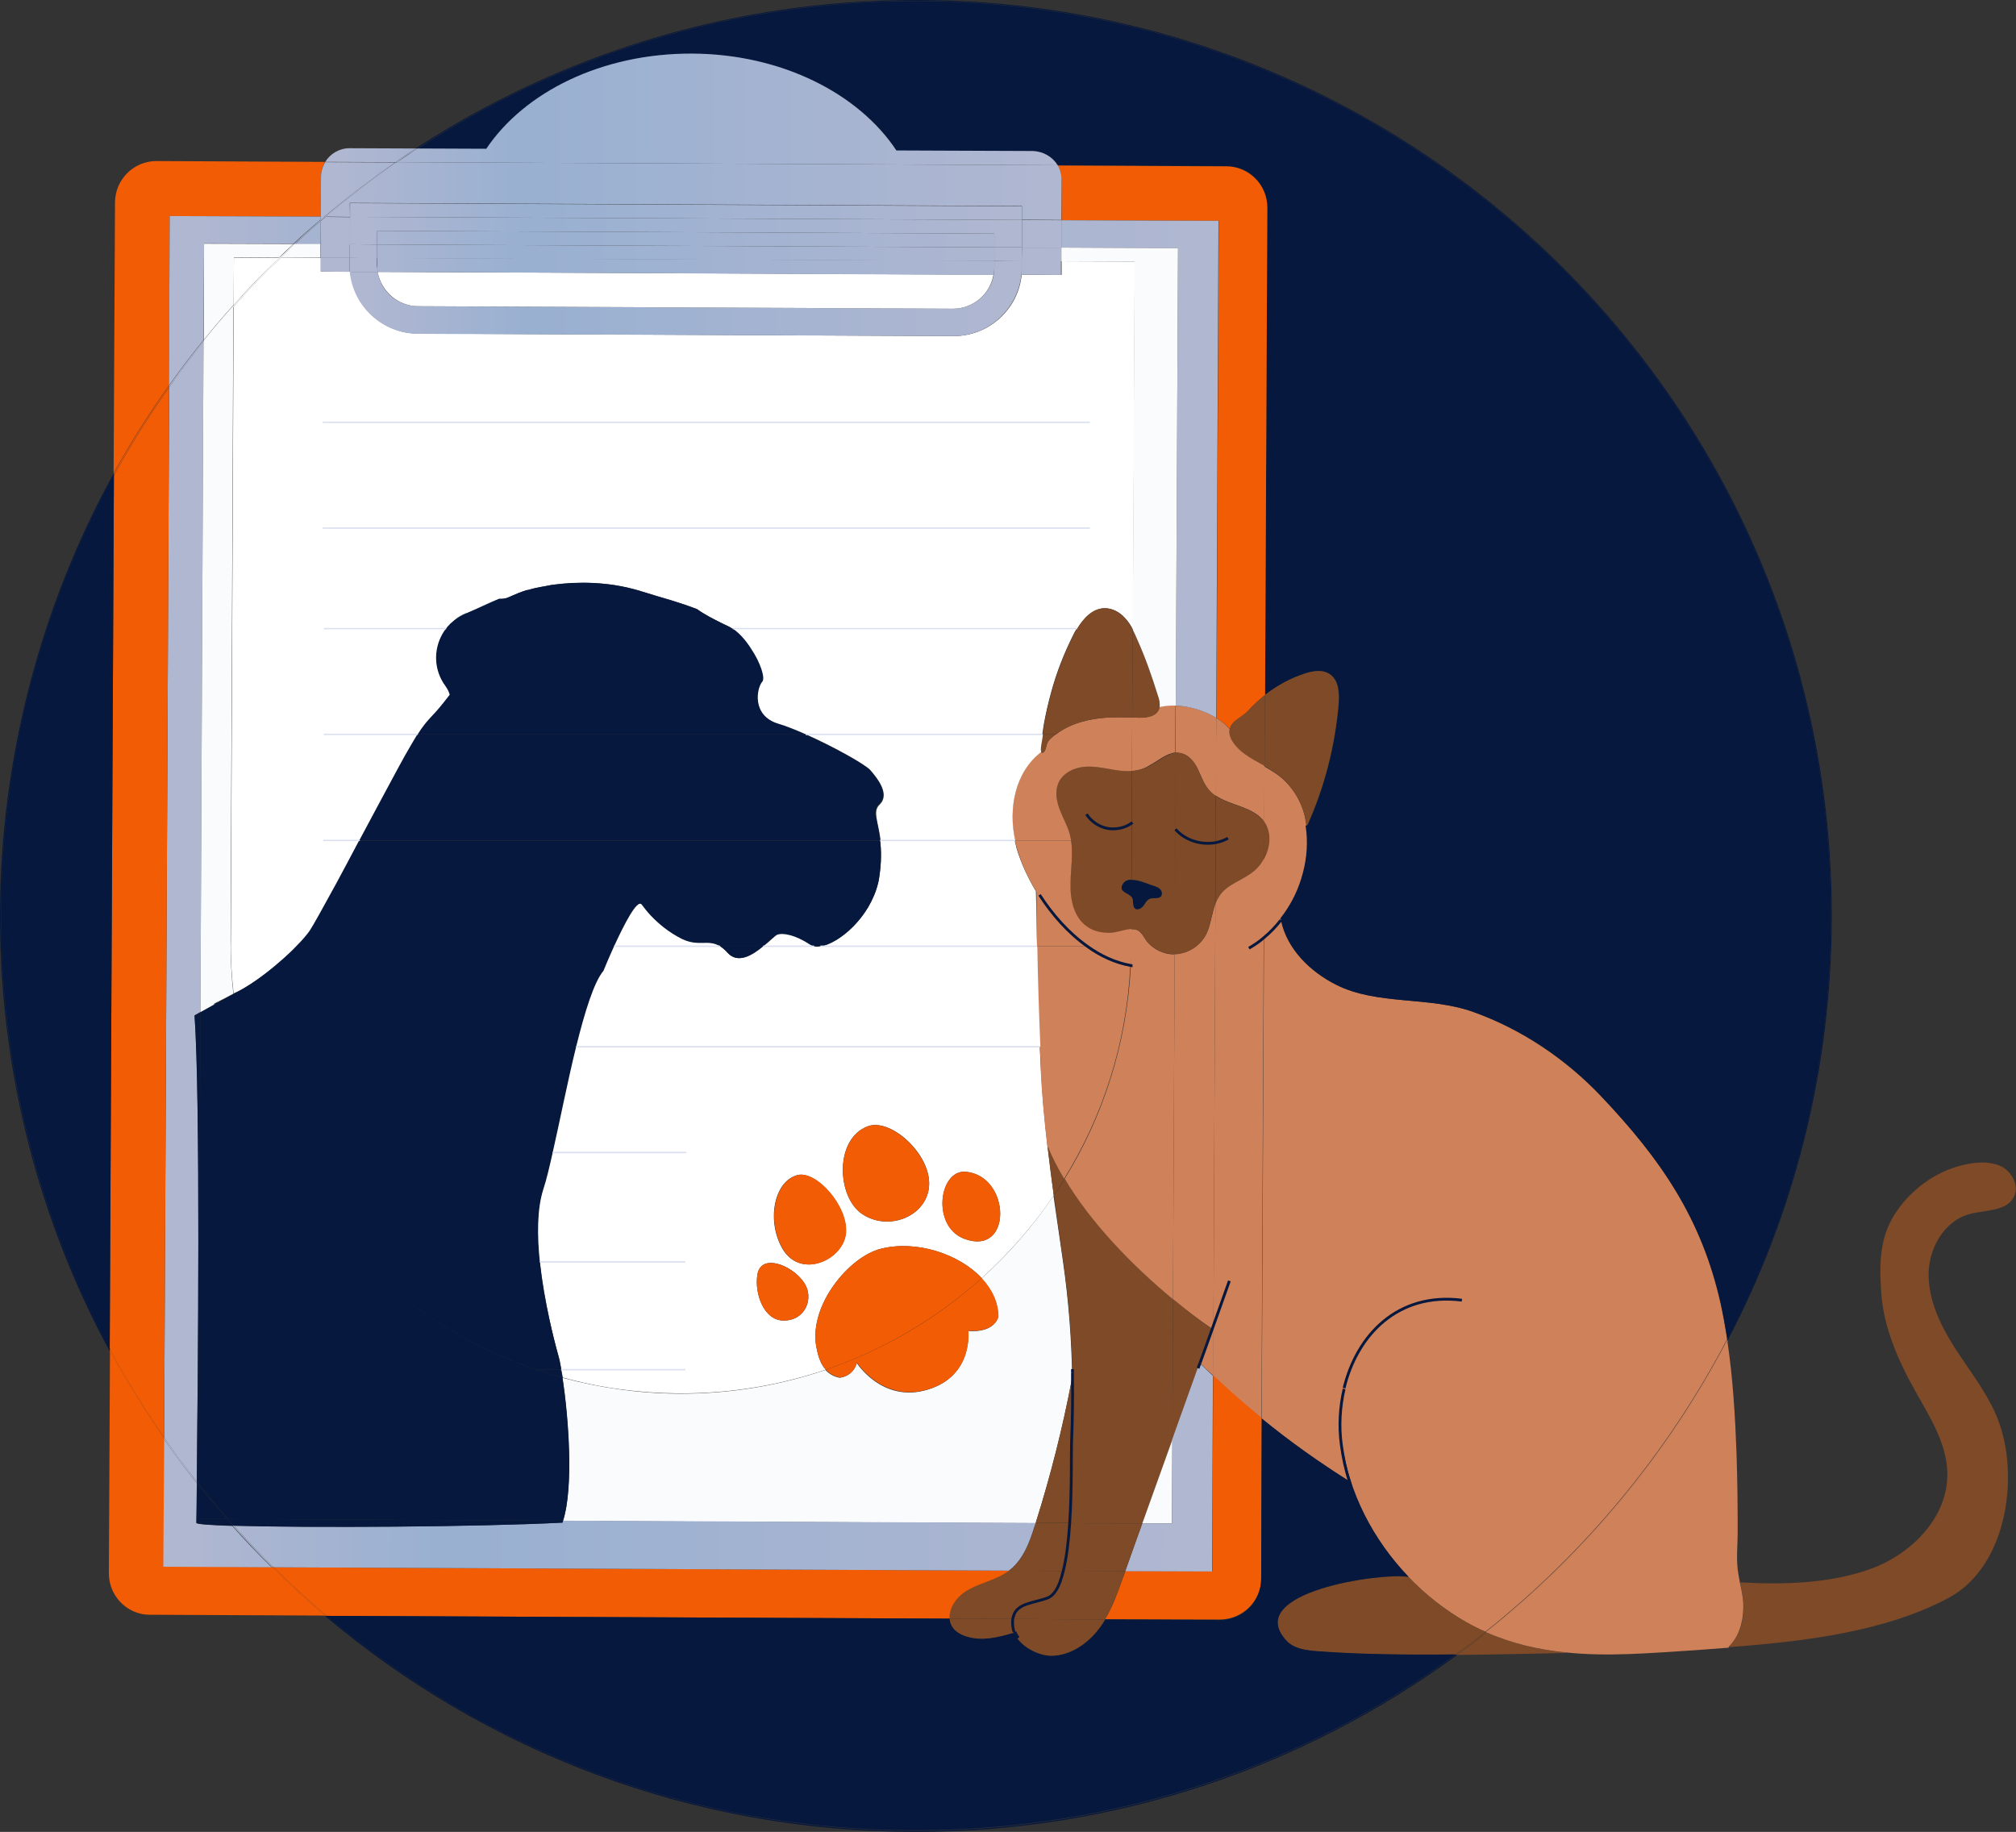 <?xml version="1.0" encoding="utf-8"?>
<!-- Generator: Adobe Illustrator 26.1.0, SVG Export Plug-In . SVG Version: 6.00 Build 0)  -->
<svg version="1.1" id="Calque_1" xmlns="http://www.w3.org/2000/svg" xmlns:xlink="http://www.w3.org/1999/xlink" x="0px" y="0px"
	 width="722.2px" height="656.3px" viewBox="0 0 722.2 656.3" style="enable-background:new 0 0 722.2 656.3;" xml:space="preserve"
	>
<rect x="0" y="0" width="722.2" height="656.3" fill="#333333" stroke="none"/>
<style type="text/css">
	.st0{fill:#7E4A27;}
	.st1{fill:#0B4360;}
	.st2{fill:#FFFFFF;}
	.st3{fill:url(#SVGID_1_);}
	.st4{fill:#CF815A;}
	.st5{fill:#F25C05;}
	.st6{fill:#FAFBFC;}
	.st7{fill:#06183D;}
	.st8{fill:url(#SVGID_00000084529209840480267260000014836891731450918542_);}
	.st9{fill:url(#SVGID_00000093157311911477687020000014852117264529601982_);}
	.st10{fill:url(#SVGID_00000150820599636427955750000004823023753422176950_);}
	.st11{fill:url(#SVGID_00000026885152559230073860000005304633743683488152_);}
	.st12{fill:url(#SVGID_00000022521211860631606160000015251514091920906381_);}
	.st13{fill:url(#SVGID_00000181770132233707885500000000354834157936325019_);}
	.st14{fill:url(#SVGID_00000109714079032200313020000003386155105186539674_);}
	.st15{fill:url(#SVGID_00000083072428713857090990000002796147092922365824_);}
	.st16{fill:url(#SVGID_00000113346873102592855090000005145836893981955973_);}
	.st17{fill:url(#SVGID_00000073701938330887845210000012468631411297711776_);}
	.st18{fill:url(#SVGID_00000025417955458039695640000005467010117481098934_);}
	.st19{fill:url(#SVGID_00000086669926018427505840000002477648504791412376_);}
	.st20{fill:url(#SVGID_00000021837543321498883610000014273642768455520175_);}
	.st21{fill:url(#SVGID_00000175282130332449254780000000471634404158296247_);}
	.st22{fill:url(#SVGID_00000175286164698468874030000007146970984687526535_);}
	.st23{fill:url(#SVGID_00000103966617483758790690000016467229736791336893_);}
	.st24{fill:url(#SVGID_00000062911074581935603550000009203529998565029277_);}
	.st25{fill:url(#SVGID_00000063596017921223329030000012446959952375203986_);}
	.st26{fill:url(#SVGID_00000011001197168430134690000002711980714002788772_);}
	.st27{fill:url(#SVGID_00000152252439672738738230000015874308315307146175_);}
	.st28{fill:url(#SVGID_00000129900936881472756430000006625940695065398958_);}
	.st29{fill:url(#SVGID_00000111891930914417691060000008355795700736296103_);}
	.st30{fill:url(#SVGID_00000018950934318140442160000010651454438805704602_);}
	.st31{fill:url(#SVGID_00000130617168506399962420000006913117872976698028_);}
	.st32{fill:url(#SVGID_00000132077259398633296250000001651766685958869942_);}
	.st33{fill:url(#SVGID_00000009590916745027716510000010690888890590009246_);}
	.st34{fill:url(#SVGID_00000022535895202884488590000015648635695803496895_);}
	.st35{fill:url(#SVGID_00000127018348481929302210000016334256969490774672_);}
	.st36{fill:url(#SVGID_00000023279123089881048780000004613652396889857972_);}
	.st37{fill:url(#SVGID_00000116204964659197600830000007155732826721789370_);}
	.st38{fill:url(#SVGID_00000045617346709844435020000004071799900794911889_);}
	.st39{fill:url(#SVGID_00000005257490932567638590000008925526985289821080_);}
	.st40{fill:url(#SVGID_00000015346986457744046930000004268716445637074049_);}
	.st41{fill:url(#SVGID_00000176042218169464922340000000357372627616261773_);}
	.st42{fill:none;stroke:#DAE0EF;stroke-width:0.5;stroke-miterlimit:10;}
	.st43{fill:none;stroke:#06183D;stroke-miterlimit:10;}
</style>
<path class="st0" d="M383.7,301.1c-0.1-0.8-0.3-1.6-0.5-2.4c-0.9-3-2.5-5.8-3.6-8.8c-1.1-2.9-1.7-6.3-0.5-9.2c1.5-3.7,5.6-5.7,9.6-6
	c6-0.4,11.3,1.9,16.8,1.5l-0.1,18.6l-0.1,20.4c-1.4,0-2.6,0.4-3.2,1.8c-1.3,2.6,2.1,2.8,3.2,4.3l0,11.6c-2.5,0.1-5.6,1.4-7.9,1.4
	c-2.9,0-5.9-0.6-8.3-2.4c-4.7-3.4-5.9-9.9-5.7-15.7C383.6,311.2,384.5,306.1,383.7,301.1L383.7,301.1z"/>
<path class="st0" d="M361.5,562.7l19.5,0.1c-0.2,0.7-0.4,1.5-0.6,2.2c-0.2,0.6-0.4,1.1-0.5,1.6c-1.2,3.2-2.7,5.3-4.8,6
	c-5.2,1.8-10.6,1.9-11.9,6.3c0,0.1,0,0.1-0.1,0.2c-0.1,0.2-0.2,0.6-0.2,0.9l-22.8-0.1c-0.3-3.8,2.5-8,7-10.5
	C351.8,566.9,357.2,565.9,361.5,562.7L361.5,562.7z"/>
<path class="st1" d="M191.2,210.7c1.2-0.3,2.8-0.6,4.6-0.9C193.9,210.1,192.4,210.4,191.2,210.7z"/>
<path class="st0" d="M379.9,566.5c-1.2,3.3-2.8,5.7-4.9,6.4c-5.1,1.8-10.3,1.9-11.8,6c1.3-4.4,6.7-4.6,11.9-6.3
	C377.1,571.9,378.7,569.7,379.9,566.5L379.9,566.5z"/>
<path class="st2" d="M84.2,355.7c0,0-0.2,0.1-0.5,0.3c-0.7-6.2-1.1-12.5-1-18.9l1-227.3v0c5.4-6,11-11.9,16.9-17.5l14.4,0.1l0,4.9
	l10.5,0c1.2,12.4,11.6,22.2,24.4,22.2l191.6,0.9c12.7,0.1,23.3-9.6,24.5-22l14.3,0.1l0-4.9l26.2,0.1l-0.6,131.9
	c-0.7-1.4-1.6-2.8-2.7-4c-1.9-2.2-4.7-3.8-7.5-3.7c-4.3,0.1-7.5,3.6-9.8,7.4H262.5h0c-0.6-0.4-1.2-0.8-1.9-1.1
	c-0.9-0.4-1.7-0.7-2.5-1.2c-2.8-1.4-5.8-2.9-8.4-4.8c-0.5-0.2-1.4-0.5-3.3-1.2c0,0-1.3-0.5-5.8-1.9c-2.7-0.8-6.4-1.9-11.6-3.5
	c-11.4-3.4-22.4-3.1-30-2.2c-1.2,0.1-2.2,0.3-3.1,0.5c-1.9,0.3-3.5,0.6-4.6,0.9c0,0,0,0,0,0c-0.6,0.1-1,0.2-1.4,0.4
	c-0.1,0-0.2,0.1-0.4,0.1c-0.2,0-0.4,0.1-0.5,0.1c0,0,0,0-0.1,0h-0.1c-4.4,1.4-6,2.5-7.5,3c-0.5,0.1-1,0.2-1.5,0.2
	c-0.2,0-0.5,0-0.9,0v0h0h0c-3.8,1.6-7.5,3.4-11.3,4.9c-2.2,0.9-4.2,2.1-5.8,3.7c-0.2,0.2-0.5,0.4-0.7,0.7c-0.1,0.1-0.2,0.1-0.2,0.2
	c-0.3,0.4-0.6,0.7-0.8,1v0c-0.1,0.1-0.1,0.1-0.1,0.2h0c-0.5,0.6-1,1.2-1.3,1.9c-3.2,5.6-3.2,12.9,1.1,18.7c0.9,1.1,1.4,2.1,1.5,3.1
	c-0.9,1.1-1.5,2-2.2,2.8c-4.5,5.6-5.6,5.5-9.3,11.4c-1.2,1.9-2.6,4.3-4.5,7.7c-0.7,1.3-1.5,2.7-2.3,4.2c-4.1,7.5-9.1,17-14,26.1
	c-2.9,5.4-5.7,10.7-8.2,15.4c-4.5,8.2-8,14.8-9.5,16.9c-1,1.4-2.6,3.3-4.6,5.3c-1.5,1.5-3.2,3.1-5,4.8c0,0,0,0,0,0
	c-0.7,0.6-1.4,1.2-2.1,1.8c-0.2,0.2-0.5,0.4-0.7,0.6C93.8,350,88.5,353.7,84.2,355.7L84.2,355.7z"/>
<linearGradient id="SVGID_1_" gradientUnits="userSpaceOnUse" x1="59.71" y1="329.691" x2="435.34" y2="327.951" gradientTransform="matrix(1 0 0 -1 0 656.26)">
	<stop  offset="2.000000e-02" style="stop-color:#B0B7D1"/>
	<stop  offset="0.27" style="stop-color:#99B0D1"/>
	<stop  offset="1" style="stop-color:#B0B7D1"/>
</linearGradient>
<path class="st3" d="M72.9,122.4l-1.1,240.2v0c-1.2,0.7-2,1.1-2.1,1.2c2.2,31,1.2,129.4,0.8,167c-4.1-5.2-8-10.4-11.7-15.8v0
	l1.8-376.2C64.5,133.2,68.7,127.7,72.9,122.4L72.9,122.4z"/>
<path class="st4" d="M467.2,312.9c1.4-5.5,1.7-11.2,0.9-16.8c0-0.1,0.1-0.2,0.1-0.3C469,301.5,468.7,307.3,467.2,312.9z"/>
<path class="st2" d="M371.5,339h-77.6c6.7-1.1,17.7-10.3,20.7-22.8c0.2-0.7,0.3-1.5,0.4-2.2c0.8-5.3,0.7-9.5,0.3-12.9h48.2
	c0.2,1,0.5,1.9,0.7,2.9c1.5,5,3.9,10.3,6.9,15.3v0C371.3,325.8,371.4,332.4,371.5,339L371.5,339z"/>
<path class="st5" d="M60.6,138.8L58.8,515c-7.1-10.2-13.6-20.8-19.5-31.7v0l1.5-312.9v0C46.8,159.4,53.4,148.9,60.6,138.8
	L60.6,138.8z"/>
<path class="st6" d="M73.1,87.3l32,0.1c-1.7,1.6-3.5,3.2-5.1,4.9h0l-16.2-0.1l-0.1,17c-3.7,4.1-7.3,8.3-10.7,12.6L73.1,87.3
	L73.1,87.3z"/>
<path class="st7" d="M288.6,263.1h-139c3.8-5.9,4.9-5.8,9.3-11.4c0.6-0.8,1.3-1.7,2.2-2.8c-0.2-0.9-0.7-1.9-1.5-3.1
	c-4.3-5.8-4.3-13.1-1.1-18.7c0.4-0.7,0.8-1.3,1.3-1.9h102.8c0,0,0,0,0,0c2.5,1.7,4.8,4.3,6.6,7.1c3.4,5.1,5.2,10.6,4.1,11.9
	c-2,2.2-4,12.2,5.8,15.1C281.7,260.2,285,261.5,288.6,263.1L288.6,263.1z"/>
<path class="st5" d="M58.8,515v0.6c-7.1-10.1-13.6-20.7-19.5-31.6v-0.8C45.2,494.2,51.7,504.8,58.8,515L58.8,515z"/>
<path class="st5" d="M117,578.9l-0.6,0h0c-6.5-5.5-12.9-11.3-19-17.4H98C104.1,567.5,110.4,573.3,117,578.9L117,578.9z"/>
<path class="st0" d="M381,562.8L381,562.8c-0.2,0.8-0.3,1.5-0.6,2.2C380.6,564.2,380.8,563.5,381,562.8L381,562.8z"/>
<path class="st7" d="M206.4,375c-3.1,12.5-5.9,26.8-8.4,37.9c-1.2,5.4-2.3,10-3.4,13.3c-2.2,7-2.2,16.4-1.2,25.9H130
	c-25.3-25.2-42.2-58.7-46.4-96v0c0.4-0.2,0.5-0.3,0.5-0.3c4.3-2,9.6-5.8,14.4-9.8c0.2-0.2,0.5-0.4,0.7-0.6c0.7-0.6,1.4-1.2,2.1-1.8
	c0,0,0,0,0,0c1.8-1.6,3.5-3.2,5-4.8c2-2,3.6-3.9,4.6-5.3c1.4-2.1,5-8.7,9.5-16.9c2.5-4.7,5.4-10,8.2-15.4h186.7
	c0.4,3.4,0.5,7.6-0.3,12.9c-0.1,0.7-0.2,1.5-0.4,2.2c-3,12.5-14,21.7-20.7,22.8h-2.4c-0.5-0.1-1-0.3-1.4-0.5
	c-5.3-3.6-9.9-4.3-11.9-3.6c-0.7,0.2-2.6,2.1-4.9,4.1h-15.5c-4.3-2.7-7.6,0.3-13.6-2.7c-4.8-2.4-8.5-5.5-11.1-8.3
	c-1.4-1.4-2.5-2.7-3.3-4c-1.6-2.2-6.4,7.3-9.9,14.9h0c-2.1,4.8-3.8,8.8-3.8,8.8C212.8,351.8,209.5,362.6,206.4,375L206.4,375z"/>
<path class="st6" d="M83.7,109.3l0,0.6v0c-3.7,4.1-7.2,8.3-10.7,12.6v-0.6C76.4,117.6,80,113.4,83.7,109.3z"/>
<path class="st5" d="M56,57.7l60.5,0.3c-0.9,1.5-1.5,3.3-1.5,5.2l-0.1,14.4l-54.1-0.2l-0.3,60.7c-7.2,10.1-13.8,20.6-19.8,31.4
	l0.5-97.1C41.3,64.3,47.9,57.7,56,57.7L56,57.7z"/>
<path class="st4" d="M481.5,497.6c-1.5,6.5-1.9,13.3-1,20c0.6,4.4,1.5,8.8,2.9,13.1c-10.8-6.8-21.4-14.3-31.4-22.5l0.8-172v0
	c2.2-1.9,4.3-4,6.1-6.3c2.2,10.2,10.4,18.2,19.7,22.9c14.8,7.4,33.3,4,49.3,9.8c17.2,6.2,32.9,16.8,45.5,30
	c21.6,22.7,36.2,44,43,74.6c0.9,4.2,1.7,8.4,2.3,12.6c-21.3,40.7-50.9,76.4-86.6,104.8c-2.3-1-4.7-2.2-7-3.5
	c-7.5-4.3-14.5-9.8-20.6-16.2v0c-12.7-13.2-21.5-30.2-23.9-48.3C479.9,510.3,480.1,503.8,481.5,497.6z"/>
<path class="st7" d="M655.9,328.1c0,54.7-13.4,106.3-37.1,151.7c-0.7-4.2-1.4-8.5-2.3-12.6c-6.8-30.6-21.5-51.9-43-74.6
	c-12.6-13.3-28.2-23.8-45.5-30c-16-5.8-34.5-2.3-49.3-9.8c-9.3-4.7-17.5-12.7-19.7-22.9v0c3.5-4.4,6.1-9.5,7.7-14.8
	c0.2-0.7,0.4-1.4,0.6-2.1c1.5-5.6,1.9-11.4,1-17.1c6.2-13.7,10-28.5,11.3-43.5c0.3-4,0.2-8.7-3.2-10.9c-2.7-1.8-6.2-1.1-9.2-0.1
	c-5,1.8-9.8,4.4-14,7.6L454,74.3c0-8.2-6.5-14.8-14.7-14.8l-60.4-0.3c-1.8-3-5-4.9-8.7-4.9L321.2,54c-13.5-20.5-41.2-34.6-73.3-34.7
	c-32.1-0.2-60,13.7-73.6,34.1l-24.7-0.1C200.9,19.8,262.2,0.4,328.1,0.4C509.1,0.4,655.9,147.1,655.9,328.1L655.9,328.1z"/>
<path class="st1" d="M83.6,356.1c-0.7,0.3-2,1.1-3.8,2l-0.4,0.2c-0.4,0.2-0.8,0.4-1.2,0.7c-0.1,0-0.1,0-0.1,0v0
	c0.4-0.2,0.9-0.5,1.3-0.7l0.4-0.2C81.7,357.1,83,356.4,83.6,356.1C83.6,356.1,83.6,356.1,83.6,356.1L83.6,356.1L83.6,356.1z"/>
<path class="st4" d="M468,296.2C468,296.2,468,296.1,468,296.2c0.9,5.5,0.5,11.2-0.9,16.7c-0.2,0.7-0.4,1.4-0.6,2.1
	c-1.6,5.2-4.2,10.1-7.6,14.4c0,0.1-0.1,0.1-0.2,0.2c-1.8,2.3-3.8,4.4-6.1,6.3l0.1-28.3c2.2-4.1,2.8-9.2,0.1-13c0,0,0,0,0,0l0.1-20
	c1.4,0.8,2.8,1.6,4.1,2.5C463.3,281.4,467.4,288.6,468,296.2L468,296.2z"/>
<path class="st2" d="M198,412.9c2.5-11,5.3-25.3,8.4-37.9h166.1c0.1,2.7,0.2,5.4,0.4,8.1c0.4,8.9,1.3,18.3,2.4,27.9
	c0.7,5.8,1.4,11.6,2.2,17.3c-7.4,10.9-16.1,20.8-25.8,29.6h0c-8.3-8.8-23.6-13.7-36.2-10.5c-11.2,2.8-25.7,20-23.1,35
	c0.5,2.5,1.2,5.9,3.4,8.3c-16.5,5.6-34.2,8.6-52.6,8.5c-14.4-0.1-28.4-2-41.6-5.7c-0.2-1-0.3-1.9-0.5-2.8c-0.4-2.3-0.8-4.2-1.2-5.5
	c-0.9-3.2-2-7.6-3.1-12.6c-1.3-6.2-2.6-13.4-3.4-20.5c-1-9.5-1-18.9,1.2-25.9C195.7,422.9,196.8,418.3,198,412.9L198,412.9z
	 M345.4,443.8c17.4,6.5,16.8-22.5,0.6-24C336.4,418.9,333.6,439.3,345.4,443.8z M332.7,426c1.9-11.6-13.4-25.7-21.8-22.5
	c-12,4.4-11.2,25.2-2.1,31.4S331.1,436.2,332.7,426z M303,441.8c0.9-9.5-10.6-22.6-17.4-20.8c-8.5,2.3-11.1,16.8-5.1,26.7
	C287.1,458.3,302.1,451.3,303,441.8z M280.5,473.1c8.1,0.2,11.4-8.2,7.4-13.8c-4.4-6.3-15.5-10.4-16.6-2.5
	C270.3,463.5,273.6,472.9,280.5,473.1z"/>
<linearGradient id="SVGID_00000170987218920702520970000000900094722519513262_" gradientUnits="userSpaceOnUse" x1="115.09" y1="617.904" x2="380.41" y2="616.674" gradientTransform="matrix(1 0 0 -1 0 656.26)">
	<stop  offset="2.000000e-02" style="stop-color:#B0B7D1"/>
	<stop  offset="0.27" style="stop-color:#99B0D1"/>
	<stop  offset="1" style="stop-color:#B0B7D1"/>
</linearGradient>
<path style="fill:url(#SVGID_00000170987218920702520970000000900094722519513262_);" d="M378.9,59.2l-236.6-1.1
	c2.4-1.6,4.8-3.3,7.2-4.9l24.7,0.1c13.7-20.4,41.5-34.2,73.6-34.1c32.1,0.1,59.8,14.3,73.3,34.7l49.1,0.2
	C373.9,54.3,377.1,56.3,378.9,59.2L378.9,59.2z"/>
<path class="st5" d="M116.4,578.8l-62.8-0.3c-3.1,0-5.9-1-8.2-2.6c-3.9-2.7-6.4-7.2-6.4-12.3l0.4-79.6c5.9,10.9,12.4,21.4,19.5,31.6
	v0l-0.2,45.6l38.8,0.2h0C103.5,567.5,109.8,573.3,116.4,578.8L116.4,578.8z"/>
<linearGradient id="SVGID_00000065764996114293951980000013849560402465754552_" gradientUnits="userSpaceOnUse" x1="60.84" y1="573.409" x2="436.47" y2="571.669" gradientTransform="matrix(1 0 0 -1 0 656.26)">
	<stop  offset="2.000000e-02" style="stop-color:#B0B7D1"/>
	<stop  offset="0.27" style="stop-color:#99B0D1"/>
	<stop  offset="1" style="stop-color:#B0B7D1"/>
</linearGradient>
<path style="fill:url(#SVGID_00000065764996114293951980000013849560402465754552_);" d="M114.9,78.7v0.5c-3.1,2.7-6.2,5.4-9.3,8.3
	l-0.5,0C108.3,84.5,111.6,81.6,114.9,78.7L114.9,78.7z"/>
<path class="st0" d="M504.5,565L504.5,565c6.2,6.3,13.1,11.8,20.7,16.1c2.3,1.3,4.6,2.5,7,3.5c-3.5,2.8-7.2,5.6-10.8,8.2
	c-17,0.1-34.2,0-48.9-1.1c-4.3-0.3-9.1-0.9-12-4.1C445.5,570.4,494.6,563.3,504.5,565L504.5,565z"/>
<linearGradient id="SVGID_00000149355748295164869790000014919009351112569249_" gradientUnits="userSpaceOnUse" x1="60.84" y1="573.174" x2="436.47" y2="571.434" gradientTransform="matrix(1 0 0 -1 0 656.26)">
	<stop  offset="2.000000e-02" style="stop-color:#B0B7D1"/>
	<stop  offset="0.27" style="stop-color:#99B0D1"/>
	<stop  offset="1" style="stop-color:#B0B7D1"/>
</linearGradient>
<path style="fill:url(#SVGID_00000149355748295164869790000014919009351112569249_);" d="M114.9,79.2l0,8.3l-9.2,0
	C108.7,84.6,111.8,81.9,114.9,79.2L114.9,79.2z"/>
<path class="st4" d="M458.9,329.9L458.9,329.9c-1.8,2.3-3.9,4.5-6.1,6.3v-0.2c2.2-1.9,4.3-4,6.1-6.3
	C458.8,329.7,458.9,329.8,458.9,329.9L458.9,329.9z"/>
<path class="st7" d="M83.8,546.6c-0.2,0-0.3,0-0.5,0c-0.7-0.8-1.4-1.5-2.1-2.4h0.5C82.4,545.1,83.1,545.9,83.8,546.6z"/>
<path class="st2" d="M291.6,339h-18.1c2.4-1.9,4.2-3.8,4.9-4.1c2-0.8,6.5,0,11.9,3.6C290.6,338.7,291,338.9,291.6,339z"/>
<path class="st7" d="M178.8,214.5L178.8,214.5c0.3,0,0.6,0,0.9,0c0.6,0,1-0.1,1.5-0.2c1.5-0.4,3.1-1.5,7.5-2.9c0,0,0,0,0.1,0
	s0.1,0,0.1,0c0.1,0,0.3-0.1,0.5-0.1c0.1,0,0.2,0,0.4-0.1c0.4-0.1,0.9-0.2,1.4-0.4c0,0,0,0,0,0c1.2-0.2,2.8-0.6,4.6-0.9
	c1-0.2,2-0.4,3.1-0.5c7.6-1,18.6-1.2,30,2.2c5.2,1.6,9,2.8,11.6,3.5c4.5,1.4,5.8,1.9,5.8,1.9c1.9,0.7,2.8,1,3.3,1.2
	c2.7,1.9,5.6,3.4,8.4,4.8c0.9,0.4,1.7,0.8,2.5,1.2c0.6,0.3,1.2,0.6,1.9,1.1H159.8c0-0.1,0.1-0.1,0.1-0.2v0c0.2-0.4,0.5-0.7,0.8-1
	c0.1-0.1,0.2-0.2,0.2-0.2c0.2-0.2,0.4-0.5,0.7-0.7c1.6-1.5,3.6-2.8,5.8-3.6C171.2,218,175,216.1,178.8,214.5L178.8,214.5
	L178.8,214.5z"/>
<path class="st5" d="M60.6,138.1v0.6c-7.2,10.1-13.8,20.6-19.8,31.6v-0.8C46.8,158.7,53.4,148.2,60.6,138.1L60.6,138.1z"/>
<path class="st2" d="M262.5,225.2h123.2c-0.5,0.8-0.9,1.6-1.3,2.4c-3.3,6.6-6,13.5-7.9,20.6c-1,3.6-1.8,7.2-2.5,10.9
	c-0.2,1.3-0.4,2.6-0.6,3.9h-84.9c-3.6-1.6-6.9-2.9-9.6-3.7c-9.8-2.9-7.8-12.9-5.8-15.1c1.1-1.3-0.7-6.9-4.1-11.9
	C267.3,229.6,265,226.9,262.5,225.2L262.5,225.2z"/>
<path class="st0" d="M560.9,592l0,0.2c-11.8,0.2-25.3,0.6-38.9,0.7c3.6-2.6,7.1-5.3,10.5-8.1C541.8,588.9,551.3,591.1,560.9,592
	L560.9,592z"/>
<linearGradient id="SVGID_00000034058885309243873670000013914541480635190711_" gradientUnits="userSpaceOnUse" x1="115.01" y1="600.722" x2="380.33" y2="599.492" gradientTransform="matrix(1 0 0 -1 0 656.26)">
	<stop  offset="2.000000e-02" style="stop-color:#B0B7D1"/>
	<stop  offset="0.27" style="stop-color:#99B0D1"/>
	<stop  offset="1" style="stop-color:#B0B7D1"/>
</linearGradient>
<path style="fill:url(#SVGID_00000034058885309243873670000013914541480635190711_);" d="M148.9,53.2h0.6c-2.5,1.6-4.9,3.2-7.2,4.9
	h-0.6C144,56.5,146.4,54.9,148.9,53.2L148.9,53.2L148.9,53.2z"/>
<path class="st7" d="M655.9,328.1c0-181-146.7-327.8-327.8-327.8c-65.9,0-127.2,19.4-178.6,52.9h-0.6C200.4,19.6,262,0,328.1,0
	c181.2,0,328.1,146.9,328.1,328.1c0,55-13.5,106.8-37.4,152.3c0-0.2-0.1-0.4-0.1-0.6C642.5,434.4,655.9,382.8,655.9,328.1
	L655.9,328.1z"/>
<path class="st7" d="M70.5,530.8c0.4-37.6,1.3-136.1-0.8-167c0.1-0.1,1-0.5,2.1-1.2L71,531.5C70.9,531.3,70.7,531,70.5,530.8
	L70.5,530.8z"/>
<linearGradient id="SVGID_00000106845071352634382050000011423106855705225647_" gradientUnits="userSpaceOnUse" x1="58.66" y1="102.352" x2="434.29" y2="100.612" gradientTransform="matrix(1 0 0 -1 0 656.26)">
	<stop  offset="2.000000e-02" style="stop-color:#B0B7D1"/>
	<stop  offset="0.27" style="stop-color:#99B0D1"/>
	<stop  offset="1" style="stop-color:#B0B7D1"/>
</linearGradient>
<path style="fill:url(#SVGID_00000106845071352634382050000011423106855705225647_);" d="M83.8,546.6c4.5,5.1,9.3,10,14.1,14.8h-0.5
	c-4.9-4.8-9.6-9.8-14.1-14.8C83.5,546.6,83.6,546.6,83.8,546.6L83.8,546.6L83.8,546.6z"/>
<path class="st6" d="M380.8,451.9c2,14,3.1,28.1,3.3,42.2h-0.1c-3.3,17.4-7.7,34.7-13,51.6l-169.3-0.8c3.8-12,1.9-37.1-0.2-51.3
	c13.3,3.6,27.2,5.6,41.6,5.7c18.4,0.1,36.1-2.9,52.6-8.5c1.2,1.3,2.9,2.4,5.1,2.8c5.2-0.7,6.1-5.3,6.1-5.3s9.3,14.6,25.6,9.5
	c16.3-5,14.3-21,14.3-21s8.7,1.2,10.8-4.9c0-5.2-2.3-10-6-13.9c9.8-8.8,18.4-18.7,25.8-29.6C378.6,436.5,379.7,444.4,380.8,451.9
	L380.8,451.9z"/>
<path class="st1" d="M159.8,225.2c-0.5,0.6-0.9,1.2-1.3,1.9C158.8,226.5,159.3,225.8,159.8,225.2z"/>
<path class="st4" d="M371.2,319.3c-3.1-5-5.4-10.3-6.9-15.3c-0.3-1-0.5-1.9-0.7-2.9h20.1c0.8,4.9-0.1,10-0.2,15
	c-0.2,5.8,1,12.3,5.7,15.7c2.4,1.8,5.3,2.4,8.3,2.4c2.3,0,5.4-1.3,7.9-1.4l0,5.7c0,2.4-0.1,4.9-0.2,7.3c-5.4-1-10.7-3.4-15.6-6.9
	h-0.7C381.9,333.9,375.8,326.9,371.2,319.3L371.2,319.3L371.2,319.3z"/>
<path class="st7" d="M192.1,490.7c3.1,1,6.2,2,9.4,2.8c2.2,14.2,4.1,39.3,0.2,51.3l-120-0.6h0c-3.7-4.2-7.2-8.4-10.7-12.8v0
	l0.8-168.8v0c1.6-0.9,3.7-2.1,5.4-3c0.1-0.1,0.2-0.1,0.4-0.2c0.2-0.1,0.4-0.2,0.6-0.3c0.1,0,0.1-0.1,0.2-0.1
	c0.4-0.2,0.8-0.5,1.2-0.7l0.4-0.2c1.8-1,3.1-1.7,3.8-2c4.2,37.3,21.1,70.8,46.4,96C147.3,469.3,168.5,482.7,192.1,490.7L192.1,490.7
	z"/>
<path class="st0" d="M384.2,494.1c-0.2-14.1-1.3-28.2-3.3-42.2c-1.1-7.5-2.2-15.4-3.3-23.6c1.3-1.9,2.6-3.9,3.8-6
	c9.4,15.6,24.3,31.1,38.8,43.2l-0.2,50.2v0c-3.6,10-7.2,20.1-10.8,30.1l-25.9-0.1h-0.1c0.7-12,0.4-24.4,0.7-29.4
	C384.2,508.9,384.3,501.5,384.2,494.1L384.2,494.1z"/>
<path class="st5" d="M98,561.5l263.5,1.2c-4.2,3.2-9.7,4.2-14.3,6.7c-4.5,2.4-7.3,6.7-7,10.5l-223.2-1
	C110.4,573.3,104.1,567.5,98,561.5L98,561.5z"/>
<path class="st7" d="M405.3,315.2l0,6.1c-1.1-1.5-4.5-1.7-3.2-4.3C402.8,315.6,404,315.2,405.3,315.2z"/>
<path class="st0" d="M403.1,562.9c-0.3,0.9-0.7,1.8-1,2.7c-1.8,5-3.6,10-6.3,14.6L363,580c0-0.3,0.1-0.6,0.2-0.9l0.1-0.2
	c1.5-4,6.7-4.2,11.8-6c2.1-0.7,3.7-3.1,4.9-6.4c0.2-0.5,0.3-1.1,0.5-1.6c0.2-0.7,0.4-1.4,0.6-2.2L403.1,562.9L403.1,562.9z"/>
<path class="st0" d="M619.4,589.8c3.5-3.3,5-8.2,5.2-13.1c0.1-3.4-0.6-6.6-1.2-9.8h0l0.1,0c15.4,0.9,32.6,0.4,47.1-5
	c14.5-5.4,27.3-18.6,27-34.1c-0.2-10.9-6.5-20.5-11.8-30c-6-10.8-11.1-22.5-11.9-34.9c-0.7-10.7-0.6-20.3,5.8-29.3
	c6-8.6,15.4-14.9,25.8-16.7c4-0.7,8.5-0.7,12,1.3c3.5,2.1,5.8,6.8,4,10.5c-2.6,5.4-10.3,4.7-16.1,6.3c-9,2.5-14.5,12.3-14.5,21.6
	c0,9.3,4.2,18.1,9.2,26c5,7.8,10.9,15.2,14.7,23.7c9.2,20.4,4.8,54.7-16.8,66.2c-22.9,12.2-52,15.6-78.5,17.6L619.4,589.8
	L619.4,589.8L619.4,589.8z"/>
<path class="st4" d="M560.9,592c-9.7-1-19.1-3.1-28.4-7.2c35.5-28.3,65-63.8,86.3-104.4c2,13.4,2.8,27.1,3.3,40.6
	c0.3,9.3,0.4,18.6,0.4,27.8c0,4.4-0.5,9,0,13.4c0.2,1.6,0.5,3.2,0.8,4.8c0.7,3.2,1.4,6.4,1.2,9.8c-0.2,4.8-1.7,9.8-5.2,13.1v0l0,0.4
	c-4.1,0.3-8.1,0.6-12,0.9C591.6,592.2,576,593.6,560.9,592L560.9,592z"/>
<path class="st4" d="M618.9,480.5c-21.3,40.5-50.8,76-86.3,104.4c-0.1,0-0.2-0.1-0.4-0.2c35.7-28.4,65.3-64.1,86.6-104.8
	C618.8,480,618.8,480.2,618.9,480.5L618.9,480.5L618.9,480.5z"/>
<path class="st0" d="M532.5,584.8c-3.5,2.8-7,5.4-10.5,8.1h-0.6c3.6-2.7,7.2-5.4,10.8-8.2C532.3,584.7,532.4,584.8,532.5,584.8
	L532.5,584.8z"/>
<path class="st4" d="M466.6,315c-1.6,5.4-4.2,10.4-7.7,14.8c0-0.1,0-0.1,0-0.2c0-0.1,0.1-0.1,0.2-0.2
	C462.3,325.2,464.9,320.2,466.6,315L466.6,315z"/>
<path class="st0" d="M453,274.5l0.1-25.5c4.2-3.3,8.9-5.9,14-7.6c3-1,6.5-1.7,9.2,0.1c3.3,2.2,3.5,6.9,3.2,10.9
	c-1.3,15-5.1,29.8-11.3,43.5c0,0.1-0.1,0.2-0.1,0.3c0,0,0,0,0,0.1c-0.7-7.6-4.8-14.8-10.9-19.2C455.8,276.1,454.4,275.2,453,274.5z"
	/>
<path class="st0" d="M452.9,307.6l0.1-13.1c0,0,0,0,0,0C455.6,298.4,455.1,303.5,452.9,307.6z"/>
<path class="st5" d="M380.3,64.5c0-1.9-0.5-3.7-1.4-5.2l60.4,0.3c8.1,0,14.7,6.6,14.7,14.8L453.2,249c-2.2,1.7-4.3,3.7-6.2,5.8
	c-2,2.2-5.8,3.4-6.4,6.4c-1.3-1.5-3-2.9-4.8-4l0.8-178.1l-56.3-0.2L380.3,64.5L380.3,64.5z"/>
<path class="st0" d="M440.5,261.2c0.6-3.1,4.5-4.3,6.4-6.4c1.9-2.1,4-4,6.2-5.8l-0.1,25.5c-2.5-1.4-5-2.7-7.3-4.4
	c-2.4-1.8-5.5-4.9-5.3-8.3C440.4,261.6,440.5,261.4,440.5,261.2L440.5,261.2z"/>
<path class="st4" d="M435.7,257.2c1.9,1.1,3.5,2.5,4.8,4c0,0.2,0,0.4-0.1,0.5c-0.2,3.4,2.9,6.5,5.3,8.3c2.3,1.7,4.8,3,7.3,4.4
	l-0.1,20c-3.8-5.4-12-5.7-17.4-9.4L435.7,257.2L435.7,257.2z"/>
<path class="st0" d="M437.9,319.6c-1.2,1.2-1.9,2.7-2.5,4.2l0.1-21.9l0.1-16.7c5.4,3.6,13.6,3.9,17.4,9.4l-0.1,13.1
	c-0.5,0.9-1.1,1.8-1.7,2.6C447.5,314.6,441.6,315.7,437.9,319.6L437.9,319.6z"/>
<path class="st4" d="M434.7,474.5l0.7-150.7v0c0.6-1.5,1.4-3,2.5-4.2c3.7-3.9,9.6-5,13.2-9.4c0.7-0.8,1.2-1.7,1.7-2.6l-0.1,28.3v0.3
	l-0.8,171.9c-6-4.9-11.8-10-17.4-15.3l0.1-17.9L434.7,474.5L434.7,474.5z"/>
<path class="st4" d="M420.2,465.5l0.6-123.7c4.8-0.1,9.5-3.1,11.5-7.5c1.5-3.2,1.8-7.1,3.1-10.5l-0.7,150.7v0
	c-0.2,0.5-0.4,1-0.5,1.5h0l-0.2-0.1C429.5,472.9,424.9,469.4,420.2,465.5L420.2,465.5z"/>
<path class="st0" d="M429.8,488.2c-3.3,9.1-6.5,18.3-9.8,27.4l0.2-50.2c4.7,3.9,9.3,7.4,13.7,10.5l0.2,0.1
	C432.7,480.1,431.2,484.2,429.8,488.2L429.8,488.2z"/>
<path class="st4" d="M429.9,488.3c1.2-3.4,2.5-6.8,3.7-10.3c0.4-1,0.7-2.1,1.1-3.1l-0.1,17.9C433,491.4,431.4,489.9,429.9,488.3
	L429.9,488.3L429.9,488.3z"/>
<path class="st4" d="M433.5,478c-1.2,3.5-2.5,6.9-3.7,10.3c0,0-0.1,0-0.1-0.1c1.5-4,2.9-8.1,4.3-12.2h0c0.2-0.5,0.3-1,0.5-1.5v0.4
	C434.3,476,433.9,477,433.5,478L433.5,478z"/>
<path class="st4" d="M421.1,269.7l0.1-16.9c5,0.2,10.2,1.7,14.5,4.4l-0.1,28c-1-0.6-1.9-1.4-2.6-2.3c-1.8-2.1-2.7-4.9-3.9-7.4
	c-1.2-2.5-3.2-5-5.9-5.6C422.4,269.7,421.7,269.6,421.1,269.7z"/>
<path class="st0" d="M435.5,301.9c-5.2,1-10.9-0.8-14.3-4.8H421l0.1-27.4c0.6-0.1,1.3,0,2,0.1c2.7,0.6,4.7,3.1,5.9,5.6
	c1.2,2.5,2.1,5.3,3.9,7.4c0.8,0.9,1.7,1.7,2.6,2.3L435.5,301.9L435.5,301.9z"/>
<path class="st0" d="M420.8,341.9l0.2-44.7h0.1c3.5,4,9.2,5.7,14.3,4.8l-0.1,21.9v0c-1.3,3.4-1.6,7.3-3.1,10.5
	C430.3,338.7,425.6,341.8,420.8,341.9L420.8,341.9z"/>
<path class="st4" d="M405.5,276.2l0.1-19.1c0.4,0,0.8,0,1.2,0c3.2,0.1,7.1-0.1,8.3-3c0.1-0.3,0.2-0.6,0.2-0.9l0.1,0
	c1.8-0.4,3.7-0.6,5.7-0.5l-0.1,16.9c-3.2,0.3-6.2,3-9.2,4.6C409.7,275.5,407.6,276.1,405.5,276.2L405.5,276.2z"/>
<path class="st0" d="M406.8,257.1c-0.4,0-0.8,0-1.2,0l0.2-31.5c0.6,1.1,1.1,2.3,1.6,3.5c2.8,6.5,5.3,13.3,7.4,20.1
	c0.4,1.3,0.8,2.8,0.6,4.1c0,0.3-0.1,0.6-0.2,0.9C413.9,257.1,410,257.3,406.8,257.1L406.8,257.1z"/>
<path class="st7" d="M406.7,325.6c-1.2-0.8-0.5-2.8-1.2-4.1c0-0.1-0.1-0.1-0.2-0.2l0-6.1c2.7,0,6,1.7,7.8,2.1
	c0.9,0.2,1.9,0.6,2.5,1.3c0.6,0.7,0.8,1.9,0.2,2.6c-0.9,1-2.6,0.3-3.9,0.8c-1.1,0.4-1.6,1.6-2.3,2.5
	C408.9,325.4,407.6,326.2,406.7,325.6L406.7,325.6z"/>
<path class="st6" d="M419.8,545.8l-10.6,0c3.6-10,7.2-20,10.8-30.1L419.8,545.8L419.8,545.8z"/>
<path class="st4" d="M420.2,465.5c-14.6-12.1-29.5-27.5-38.8-43.2v0c13.8-22.3,22.2-48.2,23.7-76c0-0.1,0-0.2,0-0.4
	c0.1-2.4,0.2-4.8,0.2-7.3l0-5.7c0.6,0,1.1,0,1.5,0.1c2.4,0.6,3.1,3.5,4.8,5.1c2.2,2.2,5.1,3.6,8.2,3.8c0.3,0,0.7,0,1,0L420.2,465.5
	L420.2,465.5z"/>
<path class="st0" d="M411.6,338.1c-1.6-1.6-2.4-4.5-4.8-5.1c-0.5-0.1-1-0.2-1.5-0.1l0-11.6c0.1,0.1,0.1,0.1,0.2,0.2
	c0.7,1.3,0,3.3,1.2,4.1c1,0.6,2.3-0.2,3-1.1c0.7-1,1.2-2.1,2.3-2.5c1.2-0.5,3,0.2,3.9-0.8c0.7-0.7,0.4-1.9-0.2-2.6
	c-0.7-0.7-1.6-1-2.5-1.3c-1.7-0.5-5.1-2.2-7.8-2.1l0.1-20.4l0.1-18.6c2.1-0.2,4.2-0.7,6.4-1.9c3-1.6,6-4.3,9.2-4.6l-0.1,27.4
	l-0.2,44.7c-0.3,0-0.7,0-1,0C416.6,341.6,413.7,340.2,411.6,338.1L411.6,338.1z"/>
<path class="st5" d="M395.9,580.1c2.7-4.5,4.5-9.6,6.3-14.6c0.3-0.9,0.7-1.8,1-2.7l31.1,0.1l0.3-70.2c5.6,5.3,11.4,10.4,17.4,15.3
	l-0.2,57.5c0,8.1-6.7,14.7-14.8,14.7L395.9,580.1z"/>
<linearGradient id="SVGID_00000122715940788206561380000003626105660250870958_" gradientUnits="userSpaceOnUse" x1="58.79" y1="132.342" x2="434.43" y2="130.602" gradientTransform="matrix(1 0 0 -1 0 656.26)">
	<stop  offset="2.000000e-02" style="stop-color:#B0B7D1"/>
	<stop  offset="0.27" style="stop-color:#99B0D1"/>
	<stop  offset="1" style="stop-color:#B0B7D1"/>
</linearGradient>
<path style="fill:url(#SVGID_00000122715940788206561380000003626105660250870958_);" d="M434.2,563l-31.1-0.1
	c2-5.7,4-11.4,6.1-17.1l10.6,0l0.1-30.1v0c3.3-9.1,6.5-18.3,9.8-27.4c0,0,0.1,0.1,0.1,0.1v0c1.5,1.5,3.1,3,4.7,4.5L434.2,563
	L434.2,563z"/>
<path class="st7" d="M117,578.9l223.2,1c0.2,2.9,2.3,5.5,6.8,6.6c5.1,1.3,10.5,0,15.6-1.4h0l0.8-0.1c1.9,4.9,8.5,8.2,13.2,8.2
	c6.7,0,12.9-4.1,17-9.5c0.9-1.1,1.6-2.3,2.4-3.5l41,0.2c8.2,0,14.8-6.5,14.8-14.7l0.2-57.5c10,8.2,20.6,15.7,31.4,22.5
	c-1.3-4.3-2.3-8.7-2.9-13.1c-0.9-6.7-0.5-13.6,1-20c-1.3,6.2-1.6,12.7-0.8,19c2.4,18.1,11.2,35,23.9,48.3v0l0,0
	c-9.9-1.6-59.1,5.5-44,22.6c2.8,3.3,7.6,3.8,12,4.1c14.7,1.1,31.9,1.3,48.9,1.1c-54.2,39.6-121,63-193.3,63
	C247.7,655.9,174,626.9,117,578.9L117,578.9z"/>
<path class="st4" d="M405,346.3c-5.7-1-11.2-3.6-16.2-7.3h0.7c4.8,3.4,10.1,5.9,15.6,6.9C405,346,405,346.1,405,346.3L405,346.3z"/>
<path class="st0" d="M371,545.6c5.4-16.9,9.7-34.1,13-51.6h0.1c0.1,7.4,0,14.8-0.3,22.2c-0.2,5,0.1,17.5-0.7,29.4L371,545.6z"/>
<path class="st4" d="M363.6,301.1c-2.5-11.5,0.1-24.7,9.3-31.8h0c0,0.1,0.1,0.2,0.2,0.3c1.2,0.6,1.7-2.2,1.9-2.9
	c0.5-1.6,1.9-2.6,3.2-3.6c0,0,0,0,0.1,0c2.7-2.1,5.9-3.6,9.2-4.5c5.8-1.7,12-1.8,18.1-1.5l-0.1,19.1c-5.5,0.5-10.8-1.9-16.8-1.5
	c-4,0.3-8.1,2.3-9.6,6c-1.2,2.9-0.6,6.3,0.5,9.2c1.1,3,2.7,5.7,3.6,8.8c0.2,0.8,0.4,1.6,0.5,2.4L363.6,301.1L363.6,301.1z"/>
<path class="st0" d="M381,562.8c1.2-4.8,1.9-10.9,2.3-17.1l25.9,0.1c-2,5.7-4.1,11.4-6.1,17.1L381,562.8z"/>
<path class="st0" d="M381,562.8l-19.5-0.1c0.2-0.1,0.4-0.2,0.5-0.4c4.7-3.8,6.8-9.8,8.7-15.5c0.1-0.4,0.2-0.8,0.4-1.2l12.1,0.1
	C382.8,551.9,382.1,557.9,381,562.8L381,562.8z"/>
<path class="st0" d="M381,562.8c1.2-4.8,1.8-10.9,2.2-17.1h0.1C382.9,551.9,382.2,558,381,562.8L381,562.8z"/>
<linearGradient id="SVGID_00000026850539862880115460000017440585051154656444_" gradientUnits="userSpaceOnUse" x1="60.45" y1="489.84" x2="436.08" y2="488.1" gradientTransform="matrix(1 0 0 -1 0 656.26)">
	<stop  offset="2.000000e-02" style="stop-color:#B0B7D1"/>
	<stop  offset="0.27" style="stop-color:#99B0D1"/>
	<stop  offset="1" style="stop-color:#B0B7D1"/>
</linearGradient>
<path style="fill:url(#SVGID_00000026850539862880115460000017440585051154656444_);" d="M380.2,88.7l0-9.8l56.3,0.2l-0.8,178.1
	c-4.2-2.6-9.5-4.2-14.5-4.4L422,88.9L380.2,88.7L380.2,88.7z"/>
<path class="st6" d="M380.2,93.6l0-4.9l41.8,0.2l-0.8,163.9c-2-0.1-3.9,0.1-5.7,0.5l-0.1,0c0.2-1.3-0.1-2.8-0.6-4.1
	c-2.1-6.8-4.5-13.6-7.4-20.1c-0.5-1.2-1-2.3-1.6-3.5l0.6-131.9L380.2,93.6L380.2,93.6z"/>
<path class="st0" d="M375.3,411l0.2,0c1.5,3.8,3.5,7.6,5.8,11.4v0c-1.2,2-2.5,4-3.8,6C376.7,422.6,376,416.8,375.3,411L375.3,411z"
	/>
<path class="st0" d="M373.5,263.1c0.2-1.3,0.4-2.6,0.6-3.9c0.6-3.7,1.5-7.3,2.5-10.9c1.9-7.1,4.6-14,7.9-20.6
	c0.4-0.8,0.8-1.6,1.3-2.4h0c2.3-3.8,5.5-7.3,9.8-7.4c2.9,0,5.6,1.5,7.5,3.7c1.1,1.2,1.9,2.6,2.7,4l-0.2,31.5
	c-6.1-0.3-12.2-0.2-18.1,1.5c-3.3,1-6.5,2.4-9.2,4.5L373.5,263.1L373.5,263.1z"/>
<path class="st0" d="M372.9,269.4c-0.4-1,0.3-4,0.4-4.7c0.1-0.5,0.1-1.1,0.2-1.6h4.8c0,0,0,0-0.1,0c-1.3,1-2.7,2-3.2,3.6
	c-0.2,0.7-0.6,3.5-1.9,2.9C373.1,269.6,373,269.5,372.9,269.4L372.9,269.4z"/>
<path class="st4" d="M372.5,375c-0.5-11.8-0.9-24-1.1-36h17.3c5,3.7,10.5,6.3,16.2,7.3c-1.4,27.8-9.9,53.7-23.7,76
	c-2.3-3.8-4.2-7.6-5.8-11.4l-0.2,0c-1.1-9.5-2-19-2.4-27.9C372.8,380.5,372.7,377.8,372.5,375L372.5,375z"/>
<path class="st4" d="M371.5,339c-0.1-6.6-0.2-13.2-0.2-19.7c4.6,7.6,10.6,14.6,17.6,19.7H371.5z"/>
<linearGradient id="SVGID_00000045579530439499488490000018076773101146947752_" gradientUnits="userSpaceOnUse" x1="114.89" y1="573.686" x2="380.21" y2="572.456" gradientTransform="matrix(1 0 0 -1 4.108699e-03 656.26)">
	<stop  offset="2.000000e-02" style="stop-color:#B0B7D1"/>
	<stop  offset="0.27" style="stop-color:#99B0D1"/>
	<stop  offset="1" style="stop-color:#B0B7D1"/>
</linearGradient>
<polygon style="fill:url(#SVGID_00000045579530439499488490000018076773101146947752_);" points="366.1,88.7 366.1,78.8 380.2,78.9 
	380.2,88.7 "/>
<linearGradient id="SVGID_00000165231001547303750190000001484820848058644632_" gradientUnits="userSpaceOnUse" x1="114.85" y1="566.321" x2="380.17" y2="565.091" gradientTransform="matrix(1 0 0 -1 -1.409702e-03 656.264)">
	<stop  offset="2.000000e-02" style="stop-color:#B0B7D1"/>
	<stop  offset="0.27" style="stop-color:#99B0D1"/>
	<stop  offset="1" style="stop-color:#B0B7D1"/>
</linearGradient>
<polygon style="fill:url(#SVGID_00000165231001547303750190000001484820848058644632_);" points="366,93.6 366.1,88.7 380.2,88.7 
	380.2,93.6 "/>
<linearGradient id="SVGID_00000027605668922651101710000010529335155553852032_" gradientUnits="userSpaceOnUse" x1="125.368" y1="581.009" x2="366.127" y2="579.899" gradientTransform="matrix(1 0 0 -1 -2.273880e-03 656.261)">
	<stop  offset="2.000000e-02" style="stop-color:#B0B7D1"/>
	<stop  offset="0.27" style="stop-color:#99B0D1"/>
	<stop  offset="1" style="stop-color:#B0B7D1"/>
</linearGradient>
<polygon style="fill:url(#SVGID_00000027605668922651101710000010529335155553852032_);" points="125.4,77.7 125.4,72.8 366.1,73.9 
	366.1,78.8 "/>
<linearGradient id="SVGID_00000093140802869753931480000016455869586226856097_" gradientUnits="userSpaceOnUse" x1="125.29" y1="566.278" x2="366.05" y2="565.158" gradientTransform="matrix(1 0 0 -1 -8.007476e-03 656.26)">
	<stop  offset="2.000000e-02" style="stop-color:#B0B7D1"/>
	<stop  offset="0.27" style="stop-color:#99B0D1"/>
	<stop  offset="1" style="stop-color:#B0B7D1"/>
</linearGradient>
<polygon style="fill:url(#SVGID_00000093140802869753931480000016455869586226856097_);" points="356.2,93.5 356.2,88.6 366.1,88.6 
	366,93.6 "/>
<linearGradient id="SVGID_00000054248617745941397090000015997478424098625174_" gradientUnits="userSpaceOnUse" x1="114.83" y1="561.407" x2="380.15" y2="560.177" gradientTransform="matrix(1 0 0 -1 0 656.26)">
	<stop  offset="2.000000e-02" style="stop-color:#B0B7D1"/>
	<stop  offset="0.27" style="stop-color:#99B0D1"/>
	<stop  offset="1" style="stop-color:#B0B7D1"/>
</linearGradient>
<path style="fill:url(#SVGID_00000054248617745941397090000015997478424098625174_);" d="M366,96l0-2.5l14.1,0.1l0,4.9l-14.3-0.1
	C366,97.7,366,96.9,366,96L366,96z"/>
<path class="st0" d="M363.2,579.1c0-0.1,0-0.1,0.1-0.2L363.2,579.1z"/>
<path class="st0" d="M363.2,579.1c-0.1,0.3-0.1,0.6-0.2,0.9h0C363,579.7,363.1,579.4,363.2,579.1L363.2,579.1z"/>
<path class="st0" d="M363.4,585c-0.3-0.7-0.5-1.4-0.5-2.2c-0.1-1.1-0.1-2,0.1-2.8h0l32.9,0.2c-0.7,1.2-1.5,2.4-2.4,3.5
	c-4.1,5.3-10.3,9.5-17,9.5C371.8,593.1,365.3,589.8,363.4,585L363.4,585z"/>
<path class="st0" d="M347,586.5c-4.6-1.2-6.6-3.7-6.8-6.6l22.8,0.1c-0.2,0.8-0.2,1.7-0.1,2.8c0.1,0.8,0.2,1.5,0.5,2.2l-0.8,0.1h0
	C357.5,586.6,352.1,587.9,347,586.5L347,586.5z"/>
<path class="st5" d="M300.9,493.5c-2.3-0.5-3.9-1.5-5.1-2.8c20.9-7.1,39.8-18.3,55.9-32.8h0c3.7,4,6,8.7,6,13.9
	c-2.2,6.1-10.8,4.9-10.8,4.9s2,16-14.3,21c-16.3,5-25.6-9.5-25.6-9.5S306.1,492.8,300.9,493.5L300.9,493.5z"/>
<linearGradient id="SVGID_00000023280001929498213390000001806049733753747353_" gradientUnits="userSpaceOnUse" x1="114.87" y1="571.239" x2="380.2" y2="570.009" gradientTransform="matrix(1 0 0 -1 0 656.26)">
	<stop  offset="2.000000e-02" style="stop-color:#B0B7D1"/>
	<stop  offset="0.27" style="stop-color:#99B0D1"/>
	<stop  offset="1" style="stop-color:#B0B7D1"/>
</linearGradient>
<polygon style="fill:url(#SVGID_00000023280001929498213390000001806049733753747353_);" points="135.1,82.7 356.2,83.7 356.2,88.6 
	135.1,87.6 "/>
<linearGradient id="SVGID_00000079461709234164738410000005293268020630309041_" gradientUnits="userSpaceOnUse" x1="125.299" y1="547.851" x2="365.829" y2="546.741" gradientTransform="matrix(1 0 0 -1 0 656.26)">
	<stop  offset="2.000000e-02" style="stop-color:#B0B7D1"/>
	<stop  offset="0.27" style="stop-color:#99B0D1"/>
	<stop  offset="1" style="stop-color:#B0B7D1"/>
</linearGradient>
<path style="fill:url(#SVGID_00000079461709234164738410000005293268020630309041_);" d="M149.7,119.6c-12.7-0.1-23.2-9.8-24.4-22.2
	l10,0c1.1,7,7.1,12.3,14.5,12.3l191.6,0.9c7.3,0,13.4-5.3,14.6-12.2l9.9,0c-1.3,12.4-11.8,22.1-24.5,22L149.7,119.6L149.7,119.6z"/>
<linearGradient id="SVGID_00000042733250948912335440000010557249086213521311_" gradientUnits="userSpaceOnUse" x1="125.27" y1="561.352" x2="366.02" y2="560.242" gradientTransform="matrix(1 0 0 -1 0 656.26)">
	<stop  offset="2.000000e-02" style="stop-color:#B0B7D1"/>
	<stop  offset="0.27" style="stop-color:#99B0D1"/>
	<stop  offset="1" style="stop-color:#B0B7D1"/>
</linearGradient>
<path style="fill:url(#SVGID_00000042733250948912335440000010557249086213521311_);" d="M356.2,96v-2.5l9.8,0l0,2.5
	c0,0.8,0,1.6-0.1,2.5l-9.9,0C356.1,97.6,356.2,96.8,356.2,96z"/>
<path class="st5" d="M295.8,490.7c-2.1-2.4-2.9-5.7-3.4-8.3c-2.6-15,11.9-32.2,23.1-35c12.6-3.2,27.9,1.7,36.2,10.5
	C335.6,472.3,316.7,483.6,295.8,490.7L295.8,490.7z"/>
<path class="st5" d="M345.4,443.8c-11.8-4.4-9.1-24.8,0.6-24C362.2,421.3,362.8,450.3,345.4,443.8z"/>
<path class="st5" d="M308.8,434.9c-9.1-6.2-9.8-27,2.1-31.4c8.4-3.1,23.6,11,21.8,22.5C331.1,436.2,317.9,441,308.8,434.9z"/>
<path class="st2" d="M206.4,375c3.1-12.5,6.4-23.2,9.8-27.2c0,0,1.6-4,3.8-8.8H258c0.9,0.5,1.8,1.3,2.7,2.4c3.7,4,8.9,0.8,12.7-2.4
	h18.2c0.7,0.2,1.5,0.2,2.4,0h77.6c0.2,12,0.6,24.2,1.1,36L206.4,375L206.4,375z"/>
<path class="st7" d="M293.9,339c-0.9,0.2-1.7,0.2-2.4,0H293.9z"/>
<path class="st2" d="M311.8,275.9c-1.9-2.1-13.3-8.5-23.1-12.8h84.9c-0.1,0.5-0.1,1.1-0.2,1.6c-0.1,0.7-0.8,3.7-0.4,4.7
	c-9.3,7.1-11.9,20.2-9.3,31.8h-48.2c-0.9-7.1-3-10.6-0.3-13C318.9,284.5,314.3,278.8,311.8,275.9L311.8,275.9z"/>
<path class="st5" d="M280.6,447.7c-6-9.9-3.4-24.4,5.1-26.7c6.8-1.8,18.3,11.2,17.4,20.8S287,458.3,280.6,447.7z"/>
<path class="st5" d="M280.5,473.1c-6.9-0.2-10.2-9.5-9.2-16.3c1.1-7.9,12.2-3.7,16.6,2.5C291.9,464.9,288.5,473.3,280.5,473.1z"/>
<path class="st7" d="M260.7,341.4c-1-1.1-1.9-1.8-2.7-2.4h15.4C269.5,342.2,264.4,345.4,260.7,341.4z"/>
<path class="st2" d="M257.9,339H220c3.5-7.6,8.3-17.1,9.9-14.9c0.9,1.2,1.9,2.5,3.3,4c2.7,2.8,6.3,5.9,11.1,8.3
	C250.4,339.3,253.6,336.4,257.9,339L257.9,339z"/>
<path class="st7" d="M192.1,490.7h8.9c0.1,0.9,0.3,1.8,0.5,2.8C198.3,492.7,195.2,491.7,192.1,490.7z"/>
<path class="st7" d="M192.1,490.7c-23.7-8-44.8-21.4-62.1-38.6h63.4c0.7,7.2,2,14.3,3.4,20.5c1.1,5,2.2,9.4,3.1,12.6
	c0.4,1.3,0.8,3.2,1.2,5.5H192.1z"/>
<path class="st1" d="M191.1,210.7c-0.6,0.1-1.1,0.2-1.4,0.4C190.1,210.9,190.6,210.8,191.1,210.7z"/>
<path class="st1" d="M181.2,214.3c1.5-0.5,3.1-1.6,7.5-3h0.1l-0.1,0C184.3,212.7,182.7,213.8,181.2,214.3L181.2,214.3z"/>
<path class="st1" d="M179.7,214.5c0.6,0,1-0.1,1.5-0.2C180.7,214.4,180.3,214.5,179.7,214.5c-0.2,0-0.5,0-0.9,0v0
	C179.2,214.5,179.4,214.5,179.7,214.5z"/>
<path class="st1" d="M167.5,219.4c-2.2,0.9-4.2,2.1-5.8,3.6C163.3,221.5,165.2,220.2,167.5,219.4c3.8-1.5,7.5-3.4,11.3-4.9
	c0,0,0,0,0,0l0,0C175,216.1,171.2,218,167.5,219.4z"/>
<path class="st1" d="M161,223.8c0.2-0.2,0.4-0.5,0.7-0.7C161.4,223.3,161.2,223.5,161,223.8z"/>
<path class="st2" d="M149.8,109.7c-7.3,0-13.3-5.4-14.5-12.3l220.6,1c-1.2,7-7.3,12.2-14.6,12.2L149.8,109.7z"/>
<linearGradient id="SVGID_00000160153387855834871640000015876480918018785981_" gradientUnits="userSpaceOnUse" x1="114.85" y1="566.331" x2="380.17" y2="565.101" gradientTransform="matrix(1 0 0 -1 -3.409517e-03 656.261)">
	<stop  offset="2.000000e-02" style="stop-color:#B0B7D1"/>
	<stop  offset="0.27" style="stop-color:#99B0D1"/>
	<stop  offset="1" style="stop-color:#B0B7D1"/>
</linearGradient>
<polygon style="fill:url(#SVGID_00000160153387855834871640000015876480918018785981_);" points="135.1,92.5 135.1,87.6 356.2,88.6 
	356.2,93.5 "/>
<linearGradient id="SVGID_00000098932716181441237230000014064786146460606855_" gradientUnits="userSpaceOnUse" x1="125.309" y1="566.291" x2="366.069" y2="565.171" gradientTransform="matrix(1 0 0 -1 -8.769831e-03 656.261)">
	<stop  offset="2.000000e-02" style="stop-color:#B0B7D1"/>
	<stop  offset="0.27" style="stop-color:#99B0D1"/>
	<stop  offset="1" style="stop-color:#B0B7D1"/>
</linearGradient>
<polygon style="fill:url(#SVGID_00000098932716181441237230000014064786146460606855_);" points="125.3,92.4 125.3,87.5 135.1,87.6 
	135.1,92.5 "/>
<linearGradient id="SVGID_00000173150943614534013690000008111002254124088765_" gradientUnits="userSpaceOnUse" x1="114.83" y1="561.419" x2="380.15" y2="560.189" gradientTransform="matrix(1 0 0 -1 0 656.26)">
	<stop  offset="2.000000e-02" style="stop-color:#B0B7D1"/>
	<stop  offset="0.27" style="stop-color:#99B0D1"/>
	<stop  offset="1" style="stop-color:#B0B7D1"/>
</linearGradient>
<path style="fill:url(#SVGID_00000173150943614534013690000008111002254124088765_);" d="M135.3,97.4c-0.1-0.8-0.2-1.6-0.2-2.5v-2.5
	l221.1,1V96c0,0.8-0.1,1.7-0.2,2.5L135.3,97.4L135.3,97.4z"/>
<linearGradient id="SVGID_00000163754248010433506820000006314023902350109320_" gradientUnits="userSpaceOnUse" x1="125.333" y1="573.637" x2="366.093" y2="572.527" gradientTransform="matrix(1 0 0 -1 0 656.26)">
	<stop  offset="2.000000e-02" style="stop-color:#B0B7D1"/>
	<stop  offset="0.27" style="stop-color:#99B0D1"/>
	<stop  offset="1" style="stop-color:#B0B7D1"/>
</linearGradient>
<polygon style="fill:url(#SVGID_00000163754248010433506820000006314023902350109320_);" points="125.3,87.5 125.4,77.7 366.1,78.8 
	366.1,88.6 356.2,88.6 356.2,83.7 135.1,82.7 135.1,87.6 "/>
<path class="st7" d="M315.3,301.1H128.7c4.9-9.1,9.9-18.6,14-26.1c0.8-1.5,1.6-2.9,2.3-4.2c1.9-3.4,3.4-5.8,4.5-7.7h139
	c9.8,4.4,21.2,10.7,23.1,12.8c2.6,2.9,7.2,8.6,3.3,12.2C312.3,290.6,314.5,294,315.3,301.1L315.3,301.1z"/>
<linearGradient id="SVGID_00000073693532123282451540000012807575206879588490_" gradientUnits="userSpaceOnUse" x1="125.26" y1="561.374" x2="366.01" y2="560.254" gradientTransform="matrix(1 0 0 -1 0 656.26)">
	<stop  offset="2.000000e-02" style="stop-color:#B0B7D1"/>
	<stop  offset="0.27" style="stop-color:#99B0D1"/>
	<stop  offset="1" style="stop-color:#B0B7D1"/>
</linearGradient>
<path style="fill:url(#SVGID_00000073693532123282451540000012807575206879588490_);" d="M135.3,97.4l-10,0
	c-0.1-0.8-0.1-1.6-0.1-2.5l0-2.5l9.8,0v2.5C135.1,95.8,135.2,96.6,135.3,97.4z"/>
<linearGradient id="SVGID_00000142894985989632047370000000751138011752720527_" gradientUnits="userSpaceOnUse" x1="114.81" y1="561.414" x2="380.13" y2="560.184" gradientTransform="matrix(1 0 0 -1 0 656.26)">
	<stop  offset="2.000000e-02" style="stop-color:#B0B7D1"/>
	<stop  offset="0.27" style="stop-color:#99B0D1"/>
	<stop  offset="1" style="stop-color:#B0B7D1"/>
</linearGradient>
<path style="fill:url(#SVGID_00000142894985989632047370000000751138011752720527_);" d="M114.8,97.3l0-4.9l10.4,0l0,2.5
	c0,0.8,0,1.6,0.1,2.5L114.8,97.3L114.8,97.3z"/>
<linearGradient id="SVGID_00000095335488837951713180000016073450405992714643_" gradientUnits="userSpaceOnUse" x1="115.01" y1="600.715" x2="380.33" y2="599.485" gradientTransform="matrix(1 0 0 -1 0 656.26)">
	<stop  offset="2.000000e-02" style="stop-color:#B0B7D1"/>
	<stop  offset="0.27" style="stop-color:#99B0D1"/>
	<stop  offset="1" style="stop-color:#B0B7D1"/>
</linearGradient>
<path style="fill:url(#SVGID_00000095335488837951713180000016073450405992714643_);" d="M116.5,58c1.8-2.9,5-4.9,8.7-4.9l23.7,0.1
	c-2.4,1.6-4.8,3.2-7.2,4.9h0L116.5,58L116.5,58z"/>
<path class="st7" d="M328.1,656.3c-80.7,0-154.6-29.1-211.7-77.4l0.6,0c57,48.1,130.7,77,211.1,77c72.3,0,139.1-23.4,193.3-63h0.6
	C467.7,632.7,400.7,656.3,328.1,656.3z"/>
<linearGradient id="SVGID_00000089536003925961388170000017828888088752592794_" gradientUnits="userSpaceOnUse" x1="114.84" y1="566.341" x2="380.16" y2="565.111" gradientTransform="matrix(1 0 0 -1 3.429188e-03 656.258)">
	<stop  offset="2.000000e-02" style="stop-color:#B0B7D1"/>
	<stop  offset="0.27" style="stop-color:#99B0D1"/>
	<stop  offset="1" style="stop-color:#B0B7D1"/>
</linearGradient>
<polygon style="fill:url(#SVGID_00000089536003925961388170000017828888088752592794_);" points="114.9,92.4 114.9,87.5 125.3,87.5 
	125.3,92.4 "/>
<linearGradient id="SVGID_00000098919480082734393640000004503947243831659166_" gradientUnits="userSpaceOnUse" x1="114.95" y1="588.442" x2="380.28" y2="587.212" gradientTransform="matrix(1 0 0 -1 0 656.26)">
	<stop  offset="2.000000e-02" style="stop-color:#B0B7D1"/>
	<stop  offset="0.27" style="stop-color:#99B0D1"/>
	<stop  offset="1" style="stop-color:#B0B7D1"/>
</linearGradient>
<path style="fill:url(#SVGID_00000098919480082734393640000004503947243831659166_);" d="M125.4,77.7l-8.7-0.1
	c8.2-6.9,16.7-13.4,25.6-19.5l236.6,1.1c0.9,1.5,1.4,3.3,1.4,5.2l-0.1,14.4l-14.1-0.1l0-4.9l-240.8-1.1L125.4,77.7L125.4,77.7z"/>
<linearGradient id="SVGID_00000034804182450990501890000000187067716994064784_" gradientUnits="userSpaceOnUse" x1="114.87" y1="573.703" x2="380.19" y2="572.473" gradientTransform="matrix(1 0 0 -1 0 656.26)">
	<stop  offset="2.000000e-02" style="stop-color:#B0B7D1"/>
	<stop  offset="0.27" style="stop-color:#99B0D1"/>
	<stop  offset="1" style="stop-color:#B0B7D1"/>
</linearGradient>
<path style="fill:url(#SVGID_00000034804182450990501890000000187067716994064784_);" d="M114.9,79.2c0.6-0.5,1.2-1,1.8-1.5h0
	l8.7,0.1l0,9.8l-10.4,0L114.9,79.2L114.9,79.2z"/>
<linearGradient id="SVGID_00000157279057539291550160000016839195381196229806_" gradientUnits="userSpaceOnUse" x1="114.95" y1="588.446" x2="380.28" y2="587.216" gradientTransform="matrix(1 0 0 -1 0 656.26)">
	<stop  offset="2.000000e-02" style="stop-color:#B0B7D1"/>
	<stop  offset="0.27" style="stop-color:#99B0D1"/>
	<stop  offset="1" style="stop-color:#B0B7D1"/>
</linearGradient>
<path style="fill:url(#SVGID_00000157279057539291550160000016839195381196229806_);" d="M116.7,77.7h-0.5
	c8.1-6.9,16.6-13.4,25.5-19.5h0.7C133.5,64.2,124.9,70.7,116.7,77.7L116.7,77.7L116.7,77.7z"/>
<linearGradient id="SVGID_00000000211149743930808940000006333967994861386164_" gradientUnits="userSpaceOnUse" x1="114.9" y1="577.849" x2="380.23" y2="576.619" gradientTransform="matrix(1 0 0 -1 0 656.26)">
	<stop  offset="2.000000e-02" style="stop-color:#B0B7D1"/>
	<stop  offset="0.27" style="stop-color:#99B0D1"/>
	<stop  offset="1" style="stop-color:#B0B7D1"/>
</linearGradient>
<path style="fill:url(#SVGID_00000000211149743930808940000006333967994861386164_);" d="M116.1,77.7h0.5c-0.6,0.5-1.2,1-1.8,1.5
	v-0.5C115.3,78.3,115.7,78,116.1,77.7L116.1,77.7L116.1,77.7z"/>
<linearGradient id="SVGID_00000143587120264654264210000004077138458552980362_" gradientUnits="userSpaceOnUse" x1="114.91" y1="578.093" x2="380.23" y2="576.863" gradientTransform="matrix(1 0 0 -1 0 656.26)">
	<stop  offset="2.000000e-02" style="stop-color:#B0B7D1"/>
	<stop  offset="0.27" style="stop-color:#99B0D1"/>
	<stop  offset="1" style="stop-color:#B0B7D1"/>
</linearGradient>
<path style="fill:url(#SVGID_00000143587120264654264210000004077138458552980362_);" d="M116.1,77.7c-0.4,0.4-0.8,0.7-1.2,1v-1
	H116.1z"/>
<linearGradient id="SVGID_00000030477579717200988860000003953528207937103512_" gradientUnits="userSpaceOnUse" x1="114.956" y1="588.433" x2="380.276" y2="587.203" gradientTransform="matrix(1 0 0 -1 0 656.26)">
	<stop  offset="2.000000e-02" style="stop-color:#B0B7D1"/>
	<stop  offset="0.27" style="stop-color:#99B0D1"/>
	<stop  offset="1" style="stop-color:#B0B7D1"/>
</linearGradient>
<path style="fill:url(#SVGID_00000030477579717200988860000003953528207937103512_);" d="M114.9,77.7l0.1-14.4
	c0-1.9,0.6-3.7,1.5-5.2l25.1,0.1c-8.8,6.1-17.3,12.6-25.5,19.5L114.9,77.7L114.9,77.7z"/>
<path class="st6" d="M105.6,87.5c-1.7,1.6-3.5,3.2-5.1,4.9H100c1.7-1.6,3.4-3.3,5.1-4.9h0L105.6,87.5L105.6,87.5z"/>
<path class="st6" d="M100.5,92.3c1.7-1.6,3.4-3.3,5.1-4.9l9.2,0l0,4.9L100.5,92.3L100.5,92.3z"/>
<path class="st7" d="M99.3,345.3c0.7-0.6,1.4-1.2,2.1-1.8C100.7,344.1,100,344.8,99.3,345.3z"/>
<linearGradient id="SVGID_00000101093227904265982540000003252694724351102886_" gradientUnits="userSpaceOnUse" x1="58.66" y1="103.527" x2="434.29" y2="101.787" gradientTransform="matrix(1 0 0 -1 0 656.26)">
	<stop  offset="2.000000e-02" style="stop-color:#B0B7D1"/>
	<stop  offset="0.27" style="stop-color:#99B0D1"/>
	<stop  offset="1" style="stop-color:#B0B7D1"/>
</linearGradient>
<path style="fill:url(#SVGID_00000101093227904265982540000003252694724351102886_);" d="M83.8,546.6c26.9,0.8,87.2,0.4,117.7-1.1
	c0.1-0.2,0.2-0.5,0.2-0.7l169.3,0.8c-0.1,0.4-0.2,0.8-0.4,1.2c-1.8,5.7-4,11.7-8.7,15.5c-0.2,0.1-0.3,0.3-0.5,0.4L98,561.5h0
	C93.1,556.7,88.4,551.7,83.8,546.6L83.8,546.6z"/>
<linearGradient id="SVGID_00000147211160645461285550000016025481795114375081_" gradientUnits="userSpaceOnUse" x1="58.714" y1="117.78" x2="434.354" y2="116.04" gradientTransform="matrix(1 0 0 -1 0 656.26)">
	<stop  offset="2.000000e-02" style="stop-color:#B0B7D1"/>
	<stop  offset="0.27" style="stop-color:#99B0D1"/>
	<stop  offset="1" style="stop-color:#B0B7D1"/>
</linearGradient>
<path style="fill:url(#SVGID_00000147211160645461285550000016025481795114375081_);" d="M58.8,515.7c3.8,5.4,7.6,10.6,11.7,15.7
	c-0.1,8.1-0.2,13.3-0.2,14.2c0,0.5,4.9,0.8,12.9,1.1c4.5,5.1,9.2,10,14.1,14.8l-38.8-0.2L58.8,515.7L58.8,515.7z"/>
<path class="st2" d="M83.7,109.3c5.2-5.8,10.7-11.5,16.3-17h0.6c-5.8,5.6-11.4,11.5-16.9,17.5L83.7,109.3L83.7,109.3z"/>
<path class="st1" d="M83.6,356C83.6,356,83.6,356,83.6,356c0.4-0.2,0.5-0.3,0.5-0.3c4.3-2,9.6-5.8,14.4-9.8
	c-4.8,4-10.1,7.8-14.4,9.8C84.2,355.8,84,355.9,83.6,356L83.6,356z"/>
<path class="st7" d="M83.8,546.6c-0.7-0.8-1.4-1.6-2.1-2.4l120,0.6c-0.1,0.2-0.1,0.5-0.2,0.7C171,547.1,110.7,547.4,83.8,546.6
	L83.8,546.6L83.8,546.6z"/>
<path class="st2" d="M83.7,109.3l0.1-17l16.2,0.1C94.3,97.8,88.9,103.4,83.7,109.3L83.7,109.3z"/>
<path class="st6" d="M77.2,359.6c-1.6,0.9-3.8,2.1-5.4,3l1.1-240.2c3.4-4.3,7-8.5,10.7-12.6l-1,227.3c0,6.4,0.3,12.7,1,18.9
	c-0.7,0.3-2,1.1-3.8,2l-0.4,0.2c-0.4,0.2-0.9,0.4-1.3,0.7v0c0,0-0.1,0-0.1,0c-0.5,0.2-1.1,0.6-1.6,0.9v0
	C76.8,359.8,77,359.7,77.2,359.6L77.2,359.6z"/>
<path class="st6" d="M78.4,358.9c-0.1,0-0.1,0.1-0.2,0.1l0,0c0,0,0.1,0,0.1,0C78.3,358.9,78.3,358.9,78.4,358.9z"/>
<path class="st1" d="M78.1,359c-0.2,0.1-0.4,0.2-0.6,0.3c-0.1,0.1-0.2,0.1-0.4,0.2c-0.2,0.1-0.4,0.2-0.6,0.3v0
	C77.1,359.6,77.7,359.3,78.1,359L78.1,359z"/>
<path class="st7" d="M71,531.5c3.4,4.3,7,8.6,10.7,12.8h-0.5c-3.5-4-6.9-8.1-10.2-12.2L71,531.5L71,531.5z"/>
<path class="st7" d="M71,532c3.3,4.2,6.7,8.3,10.2,12.2l-10.3,0L71,532L71,532z"/>
<path class="st7" d="M70.5,530.8c0.2,0.2,0.3,0.4,0.5,0.6v0l0,0.5c-0.2-0.2-0.4-0.4-0.5-0.6L70.5,530.8L70.5,530.8z"/>
<path class="st7" d="M70.4,545.5c0-0.8,0.1-6,0.2-14.2c0.1,0.2,0.3,0.4,0.5,0.6L71,544.2l10.3,0h0c0.7,0.8,1.4,1.6,2.1,2.4
	C75.3,546.4,70.4,546,70.4,545.5L70.4,545.5z"/>
<linearGradient id="SVGID_00000123416210210353313320000013879221341890330514_" gradientUnits="userSpaceOnUse" x1="60.616" y1="526.004" x2="436.246" y2="524.264" gradientTransform="matrix(1 0 0 -1 0 656.26)">
	<stop  offset="2.000000e-02" style="stop-color:#B0B7D1"/>
	<stop  offset="0.27" style="stop-color:#99B0D1"/>
	<stop  offset="1" style="stop-color:#B0B7D1"/>
</linearGradient>
<path style="fill:url(#SVGID_00000123416210210353313320000013879221341890330514_);" d="M60.6,138.1c4-5.6,8.1-11,12.4-16.3v0.6
	c-4.3,5.3-8.4,10.8-12.4,16.4V138.1z"/>
<linearGradient id="SVGID_00000005984002876928411830000014901626709979734932_" gradientUnits="userSpaceOnUse" x1="60.719" y1="548.5" x2="436.349" y2="546.76" gradientTransform="matrix(1 0 0 -1 0 656.26)">
	<stop  offset="2.000000e-02" style="stop-color:#B0B7D1"/>
	<stop  offset="0.27" style="stop-color:#99B0D1"/>
	<stop  offset="1" style="stop-color:#B0B7D1"/>
</linearGradient>
<path style="fill:url(#SVGID_00000005984002876928411830000014901626709979734932_);" d="M72.9,121.8c-4.3,5.3-8.4,10.7-12.4,16.3
	l0.3-60.7l54.1,0.2v1c-3.3,2.9-6.6,5.7-9.8,8.7h0l-32-0.1L72.9,121.8L72.9,121.8z"/>
<linearGradient id="SVGID_00000111183023738249953710000001640384364093648059_" gradientUnits="userSpaceOnUse" x1="58.81" y1="133.077" x2="434.44" y2="131.337" gradientTransform="matrix(1 0 0 -1 0 656.26)">
	<stop  offset="2.000000e-02" style="stop-color:#B0B7D1"/>
	<stop  offset="0.27" style="stop-color:#99B0D1"/>
	<stop  offset="1" style="stop-color:#B0B7D1"/>
</linearGradient>
<path style="fill:url(#SVGID_00000111183023738249953710000001640384364093648059_);" d="M70.5,531.4c-4.1-5.1-8-10.4-11.7-15.7V515
	c3.8,5.4,7.7,10.7,11.7,15.8V531.4L70.5,531.4z"/>
<path class="st7" d="M0.4,328.1c0-57.2,14.6-111,40.4-157.8l-1.5,312.9C14.5,437.1,0.4,384.2,0.4,328.1L0.4,328.1z"/>
<path class="st7" d="M39.3,484.1C14.2,437.7,0,384.6,0,328.1s14.8-111.6,40.8-158.6v0.8C15,217.1,0.4,270.9,0.4,328.1
	s14.1,108.9,39,155.1L39.3,484.1L39.3,484.1z"/>
<line class="st42" x1="115.6" y1="151.3" x2="390.4" y2="151.3"/>
<line class="st42" x1="115.6" y1="189.2" x2="390.4" y2="189.2"/>
<line class="st42" x1="262.5" y1="225.2" x2="385.8" y2="225.2"/>
<line class="st42" x1="116" y1="225.2" x2="159.8" y2="225.2"/>
<line class="st42" x1="288.6" y1="263.1" x2="373.5" y2="263.1"/>
<line class="st42" x1="116" y1="263.1" x2="149.6" y2="263.1"/>
<line class="st42" x1="315.3" y1="301.1" x2="363.6" y2="301.1"/>
<line class="st42" x1="115.8" y1="301.1" x2="128.7" y2="301.1"/>
<line class="st42" x1="293.9" y1="339" x2="371.5" y2="339"/>
<line class="st42" x1="273.4" y1="339" x2="291.6" y2="339"/>
<line class="st42" x1="220" y1="339" x2="257.9" y2="339"/>
<line class="st42" x1="206.4" y1="375" x2="372.5" y2="375"/>
<line class="st42" x1="198" y1="412.9" x2="245.9" y2="412.9"/>
<line class="st42" x1="193.4" y1="452.1" x2="245.5" y2="452.1"/>
<line class="st42" x1="201" y1="490.7" x2="245.5" y2="490.7"/>
<line class="st42" x1="288.6" y1="263.1" x2="288.6" y2="263.1"/>
<path class="st42" d="M262.5,225.2C262.5,225.2,262.5,225.2,262.5,225.2"/>
<line class="st42" x1="220" y1="339" x2="220" y2="339"/>
<line class="st42" x1="273.4" y1="339" x2="273.4" y2="339"/>
<line class="st42" x1="159.8" y1="225.2" x2="159.8" y2="225.2"/>
<path class="st43" d="M363.2,578.9l-0.1,0.2"/>
<path class="st43" d="M384.2,491.9c0-0.5,0-0.9,0-1.4"/>
<path class="st43" d="M364.8,586.8c-0.5-0.7-1-1.4-1.2-2.2"/>
<path class="st43" d="M372.4,320.6c4.6,7.1,10.4,13.7,17.1,18.4c4.8,3.5,10.1,5.9,15.6,6.9c0.2,0,0.4,0.1,0.6,0.1"/>
<path class="st43" d="M429.9,488.3c1.2-3.4,2.5-6.8,3.7-10.3c0.4-1,0.7-2.1,1.1-3.1c1.9-5.3,3.8-10.7,5.7-16"/>
<path class="st43" d="M429.2,490.2c0.2-0.6,0.4-1.2,0.7-1.9"/>
<path class="st43" d="M384.2,491.9c0,0.6,0,1.2,0,1.8c0.1,7.4,0,14.8-0.3,22.2c-0.2,5.1,0.1,17.7-0.7,29.8
	c-0.4,6.2-1.1,12.3-2.3,17.1c-0.2,0.8-0.4,1.5-0.6,2.2c-0.2,0.6-0.4,1.1-0.5,1.6c-1.2,3.2-2.7,5.3-4.8,6c-5.2,1.8-10.6,1.9-11.9,6.3
	c0,0.1,0,0.1-0.1,0.2c-0.1,0.3-0.1,0.6-0.2,0.9c-0.1,0.7-0.1,1.5,0,2.5c0.1,0.7,0.2,1.5,0.5,2.2"/>
<path class="st43" d="M459,329.5c0,0.1-0.1,0.1-0.2,0.2c-1.8,2.3-3.8,4.4-6.1,6.3c-1.6,1.4-3.4,2.6-5.3,3.7"/>
<path class="st43" d="M468.2,295.7L468.2,295.7c0.9,5.8,0.5,11.6-1,17.2c-0.2,0.7-0.4,1.4-0.6,2.1c-1.6,5.2-4.2,10.1-7.6,14.4"/>
<path class="st43" d="M483.4,530.7c0.1,0.4,0.2,0.9,0.4,1.3"/>
<path class="st43" d="M481.5,497.6c-1.5,6.5-1.9,13.3-1,20c0.6,4.4,1.5,8.8,2.9,13.1"/>
<path class="st43" d="M523.7,465.8c-23-2.9-37.6,12.5-42.2,31.5"/>
<path class="st43" d="M389.2,291.7c1.7,2.6,4.5,4.5,7.6,5.1c3,0.5,6.2-0.2,8.6-1.9l0.3-0.2"/>
<path class="st43" d="M421.1,297.1c3.5,4,9.2,5.7,14.3,4.8c1.6-0.3,3.1-0.8,4.5-1.6"/>
</svg>
